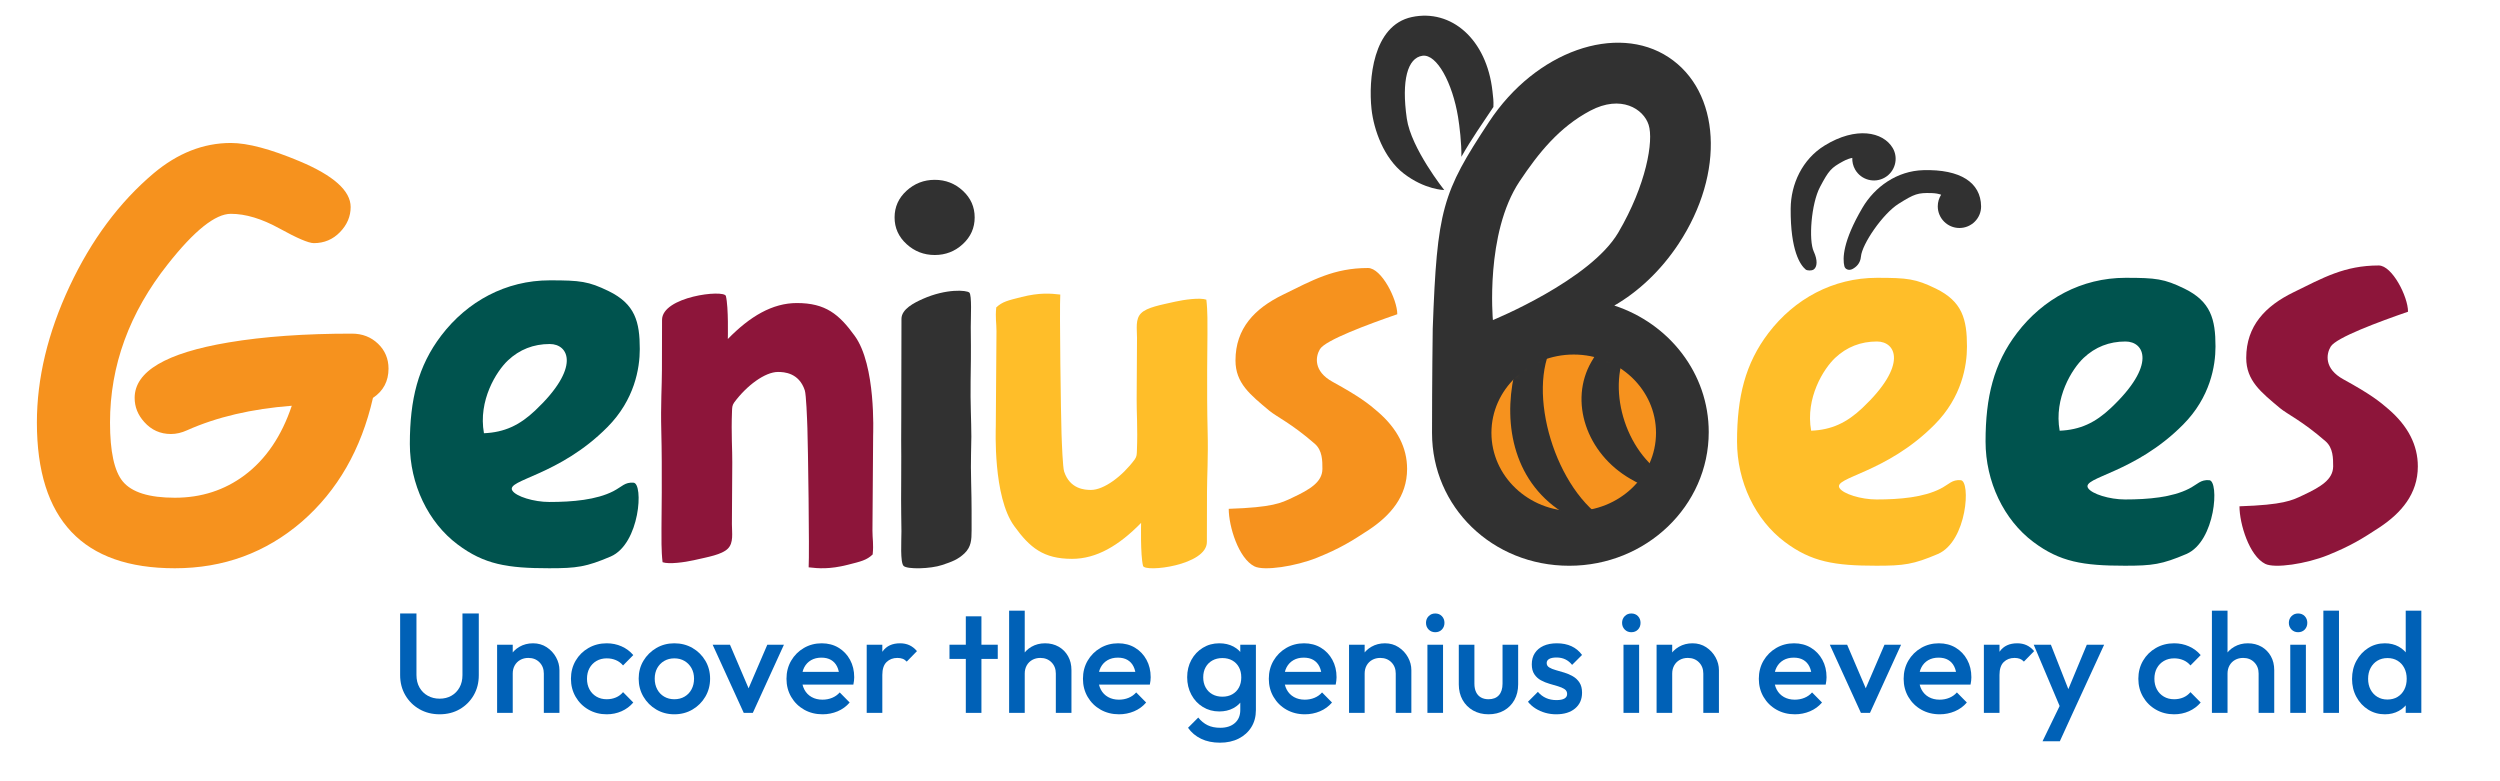<svg width="320" height="100" viewBox="0 0 320 100" fill="none" xmlns="http://www.w3.org/2000/svg">
<g clip-path="url(#clip0_8329_14205)">
<path d="M47.739 50.93C46.234 57.524 43.202 62.799 38.644 66.769C34.02 70.752 28.598 72.737 22.38 72.737C16.494 72.737 12.08 71.187 9.136 68.074C6.194 64.96 4.722 60.311 4.722 54.084C4.722 48.428 6.117 42.609 8.904 36.655C11.692 30.713 15.277 25.887 19.659 22.189C22.734 19.606 26.031 18.301 29.55 18.301C31.696 18.301 34.617 19.076 38.312 20.626C42.694 22.461 44.884 24.419 44.884 26.499C44.884 27.695 44.431 28.769 43.523 29.707C42.616 30.645 41.499 31.121 40.17 31.121C39.507 31.121 38.041 30.496 35.774 29.245C33.505 27.994 31.43 27.369 29.55 27.369C27.558 27.369 24.87 29.517 21.483 33.813C16.55 40.04 14.082 46.811 14.082 54.084C14.082 57.782 14.625 60.297 15.708 61.616C16.86 63.016 19.083 63.71 22.38 63.71C25.766 63.71 28.742 62.745 31.309 60.828C34.031 58.788 36.044 55.824 37.349 51.936C32.216 52.33 27.746 53.377 23.94 55.077C23.254 55.389 22.569 55.553 21.882 55.553C20.51 55.553 19.371 55.036 18.464 54.016C17.644 53.105 17.235 52.086 17.235 50.93C17.235 47.545 21.24 45.179 29.251 43.833C33.766 43.072 39.031 42.705 45.05 42.705C46.378 42.705 47.49 43.14 48.386 43.996C49.282 44.853 49.731 45.927 49.731 47.178C49.731 48.795 49.066 50.046 47.739 50.93Z" fill="#F6921E"/>
<path d="M108.477 72.303C106.166 72.884 104.738 72.763 103.507 72.618C103.621 70.643 103.425 57.036 103.347 54.807C103.305 53.559 103.19 50.493 103.013 49.96C102.268 47.707 100.359 47.61 99.584 47.61C97.923 47.61 95.569 49.355 93.972 51.523C93.705 51.899 93.715 52.19 93.696 52.674C93.584 55.522 93.749 57.703 93.731 59.205C93.72 60.126 93.684 66.511 93.684 67.081C93.684 68.232 93.924 69.48 93.159 70.231C92.394 70.994 90.662 71.285 88.803 71.709C87.668 71.964 85.623 72.254 84.809 71.963C84.635 70.522 84.669 68.741 84.669 67.59C84.669 67.032 84.775 60.053 84.647 55.207C84.556 51.766 84.727 49.306 84.727 47.38C84.727 46.774 84.749 41.552 84.741 40.97C84.704 37.953 92.696 37.02 92.914 37.892C93.265 39.31 93.162 43.393 93.162 43.393C95.99 40.498 98.865 38.789 102.004 38.789C105.665 38.789 107.405 40.219 109.406 42.993C112.138 46.762 111.761 55.401 111.761 55.776C111.761 57.315 111.731 59.556 111.717 62.016C111.698 65.433 111.674 66.414 111.674 67.929C111.674 69.031 111.838 69.601 111.702 70.97C110.928 71.709 110.201 71.867 108.477 72.303Z" fill="#8D153A"/>
<path d="M130.746 38.02C133.056 37.438 134.485 37.559 135.716 37.704C135.601 39.679 135.798 53.286 135.875 55.515C135.918 56.763 136.032 59.829 136.21 60.362C136.955 62.615 138.864 62.712 139.639 62.712C141.3 62.712 143.654 60.968 145.25 58.799C145.518 58.423 145.507 58.133 145.526 57.648C145.638 54.8 145.474 52.62 145.492 51.117C145.503 50.196 145.538 43.811 145.538 43.242C145.538 42.09 145.299 40.843 146.063 40.091C146.829 39.328 148.561 39.037 150.42 38.613C151.554 38.359 153.599 38.068 154.413 38.359C154.587 39.801 154.554 41.582 154.554 42.733C154.554 43.29 154.448 50.269 154.575 55.116C154.667 58.557 154.496 61.016 154.496 62.943C154.496 63.548 154.474 68.771 154.481 69.352C154.518 72.369 146.526 73.302 146.308 72.43C145.957 71.012 146.061 66.929 146.061 66.929C143.233 69.825 140.358 71.533 137.219 71.533C133.558 71.533 131.817 70.103 129.816 67.329C127.085 63.561 127.462 54.922 127.462 54.546C127.462 53.007 127.492 50.766 127.506 48.306C127.525 44.889 127.549 43.908 127.549 42.393C127.549 41.291 127.385 40.721 127.52 39.352C128.295 38.613 129.021 38.456 130.746 38.02Z" fill="#FFBE29"/>
<path d="M119.649 32.641C118.26 32.641 117.057 32.174 116.037 31.241C115.018 30.308 114.507 29.175 114.507 27.829C114.507 26.483 115.018 25.35 116.037 24.417C117.057 23.484 118.26 23.018 119.649 23.018C121.037 23.018 122.236 23.484 123.244 24.417C124.253 25.35 124.758 26.483 124.758 27.829C124.758 29.175 124.253 30.308 123.244 31.241C122.236 32.174 121.037 32.641 119.649 32.641ZM124.333 55.885C124.333 57.125 124.23 58.964 124.306 61.696C124.382 64.428 124.365 66.641 124.365 67.88C124.365 69.133 124.305 70 123.458 70.826C122.612 71.626 121.834 71.906 120.599 72.319C119.103 72.825 116.118 72.892 115.663 72.439C115.208 71.985 115.384 69.253 115.384 67.987C115.384 66.748 115.317 65.295 115.353 61.563C115.38 58.83 115.351 57.631 115.351 56.391C115.351 54.459 115.375 52.806 115.369 49.887C115.364 46.622 115.388 42.743 115.388 40.811C115.388 39.558 117.035 38.745 118.108 38.265C121.13 36.919 123.741 37.132 124.077 37.452C124.413 37.785 124.258 40.611 124.258 41.877C124.258 43.81 124.317 44.023 124.239 48.688C124.191 51.607 124.333 53.952 124.333 55.885Z" fill="#313131"/>
<path d="M308.228 39.899C304.512 41.186 299.028 43.205 298.329 44.366C297.754 45.312 297.466 47.192 299.956 48.555C303.356 50.423 304.546 51.344 305.748 52.391C308.238 54.549 309.483 56.984 309.483 59.697C309.483 63.23 307.343 65.665 304.595 67.495C302.379 68.946 300.942 69.854 297.95 71.066C295.192 72.176 291.173 72.782 289.953 72.176C287.898 71.154 286.653 67.041 286.653 64.807C292.288 64.618 293.365 64.063 294.773 63.394C297.037 62.334 298.627 61.388 298.644 59.709C298.644 58.662 298.651 57.337 297.668 56.479C294.651 53.855 292.835 53.06 291.839 52.24C289.417 50.208 287.517 48.732 287.517 45.817C287.517 41.678 290.01 39.155 293.54 37.426C297.373 35.546 300.099 33.981 304.478 33.981C306.196 33.981 308.228 37.969 308.228 39.899Z" fill="#8D153A"/>
<path d="M178.853 40.222C175.137 41.51 169.653 43.528 168.954 44.689C168.379 45.636 168.091 47.516 170.581 48.878C173.981 50.746 175.171 51.667 176.373 52.714C178.863 54.872 180.108 57.307 180.108 60.02C180.108 63.553 177.968 65.988 175.22 67.818C173.004 69.269 171.567 70.178 168.575 71.389C165.817 72.499 161.798 73.105 160.578 72.499C158.523 71.477 157.278 67.364 157.278 65.13C162.913 64.941 163.99 64.386 165.398 63.717C167.662 62.657 169.252 61.711 169.269 60.033C169.269 58.985 169.276 57.661 168.293 56.803C165.276 54.178 163.46 53.383 162.464 52.563C160.042 50.531 158.142 49.055 158.142 46.14C158.142 42.002 160.635 39.478 164.165 37.749C167.998 35.869 170.724 34.305 175.103 34.305C176.821 34.305 178.853 38.292 178.853 40.222Z" fill="#F6921E"/>
<path d="M240.187 72.413C234.821 72.413 231.863 71.93 228.451 69.365C224.679 66.537 222.341 61.655 222.341 56.51C222.341 50.828 223.381 46.539 226.367 42.622C229.689 38.263 234.62 35.56 240.254 35.56C244.16 35.56 245.206 35.684 247.787 36.939C251.178 38.594 251.773 40.856 251.773 44.359C251.773 46.828 251.109 50.842 247.632 54.345C241.433 60.607 234.602 61.075 235.459 62.468C235.925 63.227 238.218 63.931 240.193 63.931C243.202 63.931 246.23 63.655 248.385 62.551C249.525 61.958 249.849 61.379 250.969 61.462C252.274 61.544 251.801 69.282 248.052 70.91C244.91 72.247 243.711 72.413 240.187 72.413ZM240.254 43.711C238.167 43.711 236.383 44.415 234.9 45.808C233.419 47.201 231.07 50.938 231.827 55.131C234.448 55.021 236.379 54.111 238.37 52.235C244.255 46.69 242.679 43.711 240.254 43.711Z" fill="#FFBE29"/>
<path fill-rule="evenodd" clip-rule="evenodd" d="M248.465 24.923C248.159 24.811 247.756 24.728 247.235 24.714C245.483 24.665 245.059 24.804 243.023 26.083C240.987 27.362 238.339 31.24 238.2 32.846C238.123 33.729 237.574 34.201 237.094 34.444C236.698 34.646 236.191 34.514 236.08 34.076C235.843 33.117 235.857 30.914 238.387 26.605C239.972 23.901 242.828 21.871 246.192 21.781C250.905 21.649 253.546 23.352 253.58 26.41C253.594 27.939 252.336 29.183 250.807 29.183C249.278 29.183 248.034 27.939 248.034 26.41C248.034 25.861 248.194 25.354 248.465 24.923Z" fill="#313131"/>
<path fill-rule="evenodd" clip-rule="evenodd" d="M237.093 20.211C236.772 20.267 236.381 20.396 235.923 20.645C234.382 21.479 234.084 21.811 232.96 23.937C231.836 26.062 231.482 30.745 232.164 32.205C232.654 33.262 232.648 34.197 232.101 34.529C231.93 34.636 231.338 34.68 231.115 34.488C230.459 33.936 229.168 32.145 229.206 26.706C229.226 23.572 230.686 20.387 233.554 18.626C237.569 16.156 241.027 16.864 242.266 18.941C243.043 20.258 242.576 21.965 241.251 22.729C239.927 23.494 238.228 23.038 237.463 21.714C237.189 21.239 237.073 20.719 237.093 20.211Z" fill="#313131"/>
<path d="M70.305 72.736C64.94 72.736 61.982 72.253 58.57 69.687C54.797 66.86 52.46 61.978 52.46 56.833C52.46 51.151 53.5 46.861 56.486 42.944C59.808 38.586 64.739 35.883 70.373 35.883C74.279 35.883 75.325 36.007 77.906 37.262C81.296 38.917 81.892 41.179 81.892 44.682C81.892 47.151 81.228 51.165 77.751 54.668C71.552 60.929 64.721 61.398 65.578 62.791C66.044 63.55 68.337 64.253 70.312 64.253C73.32 64.253 76.349 63.977 78.504 62.874C79.644 62.281 79.968 61.702 81.088 61.785C82.393 61.867 81.92 69.605 78.171 71.232C75.029 72.57 73.829 72.736 70.305 72.736ZM70.373 44.034C68.286 44.034 66.502 44.737 65.019 46.13C63.538 47.523 61.189 51.261 61.946 55.454C64.567 55.344 66.497 54.433 68.489 52.558C74.374 47.013 72.798 44.034 70.373 44.034Z" fill="#00534E"/>
<path d="M271.997 72.413C266.632 72.413 263.673 71.93 260.261 69.365C256.489 66.538 254.151 61.655 254.151 56.511C254.151 50.828 255.191 46.539 258.177 42.622C261.5 38.264 266.431 35.56 272.065 35.56C275.971 35.56 277.016 35.685 279.598 36.94C282.988 38.595 283.584 40.857 283.584 44.36C283.584 46.829 282.919 50.842 279.442 54.346C273.244 60.607 266.413 61.076 267.269 62.469C267.735 63.228 270.029 63.931 272.004 63.931C275.012 63.931 278.041 63.655 280.195 62.552C281.336 61.959 281.66 61.38 282.78 61.462C284.085 61.545 283.612 69.283 279.863 70.91C276.721 72.248 275.521 72.413 271.997 72.413ZM272.065 43.712C269.978 43.712 268.193 44.415 266.711 45.808C265.229 47.201 262.88 50.939 263.638 55.132C266.258 55.021 268.189 54.111 270.181 52.235C276.066 46.691 274.489 43.712 272.065 43.712Z" fill="#00534E"/>
<path d="M195.815 65.454C201.338 68.642 208.4 66.75 211.589 61.227C214.777 55.704 212.885 48.642 207.362 45.453C201.839 42.265 194.777 44.157 191.588 49.68C188.4 55.203 190.292 62.265 195.815 65.454Z" fill="#F6921E"/>
<mask id="mask0_8329_14205" style="mask-type:luminance" maskUnits="userSpaceOnUse" x="190" y="43" width="24" height="25">
<path d="M195.814 65.454C201.337 68.642 208.399 66.75 211.588 61.227C214.776 55.704 212.884 48.642 207.361 45.453C201.838 42.265 194.776 44.157 191.587 49.68C188.399 55.203 190.291 62.265 195.814 65.454Z" fill="white"/>
</mask>
<g mask="url(#mask0_8329_14205)">
<path fill-rule="evenodd" clip-rule="evenodd" d="M213.166 40.212C211.213 41.023 209.554 42.404 208.462 44.296C205.568 49.308 207.837 57.856 213.48 61.114C215.061 62.027 216.743 62.568 218.397 62.772C215.172 64.109 212.199 63.319 208.685 61.29C203.042 58.032 200.805 51.318 203.699 46.306C205.785 42.692 208.88 39.691 213.166 40.212Z" fill="#313131"/>
<path fill-rule="evenodd" clip-rule="evenodd" d="M204.523 39.039C202.156 40.022 200.139 41.691 198.816 43.983C195.31 50.055 199.071 62.892 205.907 66.839C207.823 67.945 209.86 68.6 211.876 68.846C207.964 70.472 204.851 68.393 200.594 65.935C193.758 61.988 192.397 54.395 193.813 47.981C194.91 43.052 199.331 38.408 204.523 39.039Z" fill="#313131"/>
</g>
<path fill-rule="evenodd" clip-rule="evenodd" d="M183.3 55.431C183.3 48.835 183.383 42.309 183.39 42.065C183.946 26.768 184.606 24.69 190.598 15.599C196.582 6.508 206.952 2.956 213.582 7.328C220.213 11.7 220.859 22.104 214.868 31.195C212.595 34.642 209.704 37.339 206.632 39.111C213.659 41.412 218.718 47.799 218.718 55.306C218.718 64.751 210.719 72.417 200.863 72.417C191.008 72.417 183.3 64.876 183.3 55.431ZM201.433 45.381C207.251 45.381 211.97 49.87 211.97 55.403C211.97 60.935 207.251 65.425 201.433 65.425C195.623 65.425 190.903 60.935 190.903 55.403C190.903 49.87 195.623 45.381 201.433 45.381ZM191.091 40.967C191.091 40.967 203.546 35.88 207.139 29.77C210.726 23.668 211.685 18.01 211.024 15.974C210.371 13.938 207.494 12.082 203.546 14.174C199.591 16.273 196.95 19.553 194.504 23.216C190.076 29.861 191.091 40.967 191.091 40.967Z" fill="#313131"/>
<path fill-rule="evenodd" clip-rule="evenodd" d="M184.864 24.325C184.864 24.325 182.371 24.293 179.666 22.2C177.144 20.245 175.843 16.641 175.553 13.952C175.157 10.248 175.695 3.25 180.717 2.182C185.742 1.114 190.303 4.991 191.038 11.694C191.13 12.523 191.19 12.885 191.156 13.693C189.744 15.812 188.368 17.753 187.056 20.072C187.092 18.346 186.816 16.104 186.629 14.966C185.923 10.66 183.925 6.881 182.075 7.136C180.17 7.4 179.367 10.272 180.072 15.182C180.618 18.99 184.864 24.325 184.864 24.325Z" fill="#313131"/>
<path d="M56.269 91.429C55.312 91.429 54.452 91.211 53.688 90.775C52.925 90.339 52.322 89.742 51.88 88.985C51.438 88.227 51.217 87.37 51.217 86.413V78.525H53.307V86.395C53.307 87.013 53.437 87.549 53.697 88.003C53.958 88.458 54.312 88.809 54.761 89.057C55.209 89.306 55.712 89.43 56.269 89.43C56.839 89.43 57.342 89.306 57.778 89.057C58.214 88.809 58.559 88.458 58.814 88.003C59.068 87.549 59.195 87.019 59.195 86.413V78.525H61.285V86.431C61.285 87.388 61.067 88.243 60.631 88.994C60.195 89.745 59.601 90.339 58.85 90.775C58.099 91.211 57.239 91.429 56.269 91.429Z" fill="#0061B7"/>
<path d="M69.61 91.248V86.213C69.61 85.632 69.425 85.153 69.055 84.778C68.686 84.402 68.21 84.214 67.629 84.214C67.241 84.214 66.896 84.299 66.593 84.469C66.29 84.638 66.054 84.875 65.884 85.177C65.714 85.48 65.63 85.826 65.63 86.213L64.848 85.777C64.848 85.111 64.993 84.52 65.284 84.005C65.575 83.49 65.978 83.084 66.493 82.787C67.008 82.491 67.586 82.342 68.228 82.342C68.883 82.342 69.464 82.509 69.973 82.842C70.482 83.175 70.882 83.605 71.173 84.132C71.464 84.659 71.609 85.208 71.609 85.777V91.248H69.61ZM63.63 91.248V82.524H65.63V91.248H63.63Z" fill="#0061B7"/>
<path d="M77.661 91.43C76.801 91.43 76.022 91.23 75.326 90.83C74.629 90.43 74.081 89.885 73.681 89.194C73.281 88.503 73.081 87.734 73.081 86.886C73.081 86.026 73.281 85.253 73.681 84.569C74.081 83.884 74.629 83.342 75.326 82.942C76.022 82.542 76.801 82.342 77.661 82.342C78.34 82.342 78.972 82.472 79.56 82.733C80.148 82.993 80.648 83.366 81.06 83.851L79.751 85.177C79.497 84.875 79.191 84.647 78.833 84.496C78.476 84.344 78.085 84.269 77.661 84.269C77.164 84.269 76.725 84.381 76.343 84.605C75.962 84.829 75.665 85.135 75.453 85.523C75.241 85.91 75.135 86.365 75.135 86.886C75.135 87.395 75.241 87.846 75.453 88.24C75.665 88.634 75.962 88.942 76.343 89.167C76.725 89.391 77.164 89.503 77.661 89.503C78.085 89.503 78.476 89.427 78.833 89.276C79.191 89.124 79.497 88.897 79.751 88.594L81.06 89.921C80.648 90.406 80.148 90.778 79.56 91.039C78.972 91.299 78.34 91.43 77.661 91.43Z" fill="#0061B7"/>
<path d="M86.312 91.43C85.464 91.43 84.694 91.227 84.004 90.821C83.313 90.415 82.765 89.867 82.359 89.176C81.953 88.485 81.75 87.716 81.75 86.868C81.75 86.02 81.953 85.256 82.359 84.578C82.765 83.899 83.313 83.357 84.004 82.951C84.694 82.545 85.464 82.342 86.312 82.342C87.172 82.342 87.948 82.542 88.638 82.942C89.329 83.342 89.877 83.884 90.283 84.569C90.689 85.253 90.892 86.02 90.892 86.868C90.892 87.716 90.689 88.485 90.283 89.176C89.877 89.867 89.329 90.415 88.638 90.821C87.948 91.227 87.172 91.43 86.312 91.43ZM86.312 89.503C86.809 89.503 87.248 89.391 87.629 89.167C88.011 88.942 88.308 88.631 88.52 88.231C88.732 87.831 88.838 87.377 88.838 86.868C88.838 86.359 88.729 85.91 88.511 85.523C88.293 85.135 87.996 84.829 87.62 84.605C87.245 84.381 86.809 84.269 86.312 84.269C85.827 84.269 85.394 84.381 85.012 84.605C84.63 84.829 84.334 85.135 84.122 85.523C83.91 85.91 83.804 86.359 83.804 86.868C83.804 87.377 83.91 87.831 84.122 88.231C84.334 88.631 84.63 88.942 85.012 89.167C85.394 89.391 85.827 89.503 86.312 89.503Z" fill="#0061B7"/>
<path d="M95.199 91.248L91.219 82.524H93.436L96.471 89.63H95.163L98.216 82.524H100.343L96.362 91.248H95.199Z" fill="#0061B7"/>
<path d="M105.286 91.43C104.414 91.43 103.629 91.233 102.932 90.839C102.236 90.445 101.684 89.903 101.278 89.212C100.872 88.522 100.67 87.746 100.67 86.886C100.67 86.026 100.87 85.253 101.269 84.569C101.669 83.884 102.211 83.342 102.896 82.942C103.581 82.542 104.341 82.342 105.177 82.342C105.989 82.342 106.707 82.53 107.331 82.906C107.955 83.281 108.445 83.796 108.803 84.451C109.16 85.105 109.339 85.85 109.339 86.686C109.339 86.831 109.33 86.98 109.312 87.131C109.293 87.283 109.266 87.449 109.23 87.631H102.069V85.995H108.194L107.449 86.65C107.425 86.117 107.322 85.668 107.14 85.305C106.958 84.941 106.7 84.663 106.367 84.469C106.034 84.275 105.625 84.178 105.141 84.178C104.632 84.178 104.189 84.287 103.814 84.505C103.438 84.723 103.147 85.029 102.941 85.423C102.736 85.817 102.633 86.286 102.633 86.831C102.633 87.377 102.742 87.855 102.96 88.267C103.178 88.679 103.487 88.997 103.887 89.221C104.286 89.445 104.747 89.558 105.268 89.558C105.716 89.558 106.131 89.479 106.513 89.321C106.894 89.164 107.219 88.934 107.485 88.631L108.757 89.921C108.333 90.418 107.818 90.793 107.213 91.048C106.607 91.302 105.965 91.43 105.286 91.43Z" fill="#0061B7"/>
<path d="M110.938 91.248V82.524H112.937V91.248H110.938ZM112.937 86.395L112.247 86.05C112.247 84.947 112.492 84.054 112.983 83.369C113.473 82.684 114.215 82.342 115.209 82.342C115.645 82.342 116.039 82.421 116.39 82.579C116.742 82.736 117.069 82.99 117.372 83.342L116.063 84.687C115.906 84.517 115.73 84.396 115.536 84.323C115.342 84.251 115.118 84.214 114.864 84.214C114.306 84.214 113.846 84.39 113.482 84.741C113.119 85.093 112.937 85.644 112.937 86.395Z" fill="#0061B7"/>
<path d="M123.624 91.248V78.889H125.623V91.248H123.624ZM121.534 84.341V82.524H127.713V84.341H121.534Z" fill="#0061B7"/>
<path d="M135.146 91.248V86.213C135.146 85.632 134.962 85.153 134.592 84.778C134.222 84.402 133.747 84.214 133.165 84.214C132.778 84.214 132.432 84.299 132.129 84.469C131.827 84.638 131.59 84.875 131.421 85.177C131.251 85.48 131.166 85.826 131.166 86.213L130.385 85.777C130.385 85.111 130.53 84.52 130.821 84.005C131.112 83.49 131.514 83.084 132.029 82.787C132.544 82.491 133.123 82.342 133.765 82.342C134.419 82.342 135.001 82.488 135.51 82.778C136.019 83.069 136.419 83.472 136.709 83.987C137 84.502 137.146 85.099 137.146 85.777V91.248H135.146ZM129.167 91.248V78.162H131.166V91.248H129.167Z" fill="#0061B7"/>
<path d="M143.234 91.43C142.362 91.43 141.577 91.233 140.88 90.839C140.184 90.445 139.632 89.903 139.226 89.212C138.821 88.522 138.618 87.746 138.618 86.886C138.618 86.026 138.818 85.253 139.217 84.569C139.617 83.884 140.159 83.342 140.844 82.942C141.529 82.542 142.289 82.342 143.125 82.342C143.937 82.342 144.655 82.53 145.279 82.906C145.903 83.281 146.393 83.796 146.751 84.451C147.108 85.105 147.287 85.85 147.287 86.686C147.287 86.831 147.278 86.98 147.26 87.131C147.241 87.283 147.214 87.449 147.178 87.631H140.017V85.995H146.142L145.397 86.65C145.373 86.117 145.27 85.668 145.088 85.305C144.906 84.941 144.648 84.663 144.315 84.469C143.982 84.275 143.573 84.178 143.089 84.178C142.58 84.178 142.137 84.287 141.762 84.505C141.386 84.723 141.095 85.029 140.889 85.423C140.684 85.817 140.581 86.286 140.581 86.831C140.581 87.377 140.69 87.855 140.908 88.267C141.126 88.679 141.435 88.997 141.835 89.221C142.234 89.445 142.695 89.558 143.216 89.558C143.664 89.558 144.079 89.479 144.461 89.321C144.842 89.164 145.167 88.934 145.433 88.631L146.705 89.921C146.281 90.418 145.766 90.793 145.161 91.048C144.555 91.302 143.913 91.43 143.234 91.43Z" fill="#0061B7"/>
<path d="M156.157 95.064C155.236 95.064 154.43 94.898 153.74 94.564C153.049 94.231 152.492 93.762 152.068 93.156L153.376 91.847C153.727 92.284 154.127 92.611 154.576 92.829C155.024 93.047 155.563 93.156 156.193 93.156C156.981 93.156 157.605 92.953 158.065 92.547C158.526 92.141 158.756 91.587 158.756 90.884V88.74L159.101 86.813L158.756 84.868V82.524H160.755V90.884C160.755 91.72 160.561 92.45 160.173 93.074C159.786 93.698 159.246 94.186 158.556 94.537C157.865 94.889 157.066 95.064 156.157 95.064ZM156.066 91.066C155.29 91.066 154.591 90.875 153.967 90.493C153.343 90.112 152.852 89.588 152.495 88.921C152.137 88.255 151.958 87.51 151.958 86.686C151.958 85.862 152.137 85.123 152.495 84.469C152.852 83.814 153.343 83.296 153.967 82.915C154.591 82.533 155.29 82.342 156.066 82.342C156.757 82.342 157.362 82.482 157.883 82.76C158.404 83.039 158.81 83.424 159.101 83.914C159.392 84.405 159.537 84.978 159.537 85.632V87.776C159.537 88.419 159.389 88.988 159.092 89.485C158.795 89.982 158.386 90.369 157.865 90.648C157.344 90.927 156.744 91.066 156.066 91.066ZM156.466 89.176C156.95 89.176 157.375 89.073 157.738 88.867C158.101 88.661 158.383 88.373 158.583 88.004C158.783 87.634 158.883 87.201 158.883 86.704C158.883 86.207 158.783 85.774 158.583 85.405C158.383 85.035 158.101 84.747 157.738 84.541C157.375 84.335 156.95 84.232 156.466 84.232C155.981 84.232 155.554 84.335 155.184 84.541C154.815 84.747 154.527 85.035 154.321 85.405C154.115 85.774 154.012 86.207 154.012 86.704C154.012 87.189 154.115 87.619 154.321 87.995C154.527 88.37 154.815 88.661 155.184 88.867C155.554 89.073 155.981 89.176 156.466 89.176Z" fill="#0061B7"/>
<path d="M167.025 91.43C166.152 91.43 165.368 91.233 164.671 90.839C163.974 90.445 163.423 89.903 163.017 89.212C162.611 88.522 162.408 87.746 162.408 86.886C162.408 86.026 162.608 85.253 163.008 84.569C163.408 83.884 163.95 83.342 164.635 82.942C165.319 82.542 166.08 82.342 166.916 82.342C167.728 82.342 168.445 82.53 169.069 82.906C169.693 83.281 170.184 83.796 170.541 84.451C170.899 85.105 171.078 85.85 171.078 86.686C171.078 86.831 171.068 86.98 171.05 87.131C171.032 87.283 171.005 87.449 170.969 87.631H163.808V85.995H169.933L169.188 86.65C169.163 86.117 169.06 85.668 168.879 85.305C168.697 84.941 168.439 84.663 168.106 84.469C167.773 84.275 167.364 84.178 166.879 84.178C166.37 84.178 165.928 84.287 165.553 84.505C165.177 84.723 164.886 85.029 164.68 85.423C164.474 85.817 164.371 86.286 164.371 86.831C164.371 87.377 164.48 87.855 164.698 88.267C164.917 88.679 165.226 88.997 165.625 89.221C166.025 89.445 166.486 89.558 167.007 89.558C167.455 89.558 167.87 89.479 168.251 89.321C168.633 89.164 168.957 88.934 169.224 88.631L170.496 89.921C170.072 90.418 169.557 90.793 168.951 91.048C168.345 91.302 167.703 91.43 167.025 91.43Z" fill="#0061B7"/>
<path d="M178.655 91.248V86.213C178.655 85.632 178.471 85.153 178.102 84.778C177.732 84.402 177.257 84.214 176.675 84.214C176.287 84.214 175.942 84.299 175.639 84.469C175.336 84.638 175.1 84.875 174.93 85.177C174.761 85.48 174.676 85.826 174.676 86.213L173.894 85.777C173.894 85.111 174.04 84.52 174.331 84.005C174.621 83.49 175.024 83.084 175.539 82.787C176.054 82.491 176.633 82.342 177.275 82.342C177.929 82.342 178.512 82.509 179.018 82.842C179.53 83.175 179.927 83.605 180.22 84.132C180.511 84.659 180.654 85.208 180.654 85.777V91.248H178.655ZM172.677 91.248V82.524H174.676V91.248H172.677Z" fill="#0061B7"/>
<path d="M182.71 91.248V82.524H184.709V91.248H182.71ZM183.711 80.924C183.371 80.924 183.088 80.809 182.865 80.579C182.64 80.349 182.528 80.064 182.528 79.725C182.528 79.386 182.64 79.101 182.865 78.871C183.088 78.641 183.371 78.525 183.711 78.525C184.06 78.525 184.346 78.641 184.564 78.871C184.782 79.101 184.891 79.386 184.891 79.725C184.891 80.064 184.782 80.349 184.564 80.579C184.346 80.809 184.06 80.924 183.711 80.924Z" fill="#0061B7"/>
<path d="M190.525 91.429C189.785 91.429 189.129 91.266 188.552 90.939C187.978 90.612 187.529 90.16 187.207 89.585C186.887 89.009 186.725 88.346 186.725 87.595V82.524H188.724V87.504C188.724 87.928 188.794 88.288 188.935 88.585C189.073 88.882 189.279 89.109 189.553 89.267C189.824 89.424 190.149 89.503 190.525 89.503C191.106 89.503 191.552 89.33 191.86 88.985C192.17 88.639 192.325 88.146 192.325 87.504V82.524H194.324V87.595C194.324 88.358 194.162 89.027 193.842 89.603C193.52 90.178 193.074 90.627 192.507 90.948C191.935 91.269 191.276 91.429 190.525 91.429Z" fill="#0061B7"/>
<path d="M199.192 91.43C198.708 91.43 198.243 91.366 197.794 91.239C197.346 91.111 196.934 90.93 196.558 90.693C196.183 90.457 195.856 90.169 195.577 89.83L196.849 88.558C197.152 88.909 197.501 89.173 197.894 89.348C198.289 89.524 198.734 89.612 199.231 89.612C199.677 89.612 200.019 89.545 200.249 89.412C200.477 89.279 200.593 89.085 200.593 88.831C200.593 88.564 200.484 88.358 200.266 88.213C200.048 88.067 199.767 87.943 199.42 87.84C199.076 87.737 198.713 87.631 198.33 87.522C197.949 87.413 197.586 87.264 197.239 87.077C196.895 86.889 196.614 86.632 196.396 86.304C196.175 85.977 196.069 85.553 196.069 85.032C196.069 84.475 196.197 83.996 196.459 83.596C196.718 83.197 197.089 82.888 197.566 82.669C198.046 82.451 198.618 82.342 199.285 82.342C199.987 82.342 200.608 82.466 201.148 82.715C201.686 82.963 202.139 83.336 202.503 83.833L201.23 85.105C200.976 84.79 200.685 84.553 200.356 84.396C200.031 84.239 199.655 84.16 199.231 84.16C198.829 84.16 198.521 84.22 198.303 84.341C198.085 84.463 197.976 84.638 197.976 84.868C197.976 85.111 198.085 85.299 198.303 85.432C198.521 85.565 198.802 85.68 199.149 85.777C199.493 85.874 199.856 85.98 200.239 86.095C200.62 86.21 200.983 86.368 201.33 86.568C201.674 86.768 201.957 87.034 202.173 87.367C202.394 87.701 202.503 88.134 202.503 88.667C202.503 89.515 202.205 90.188 201.611 90.684C201.017 91.181 200.213 91.43 199.192 91.43Z" fill="#0061B7"/>
<path d="M207.807 91.248V82.524H209.807V91.248H207.807ZM208.808 80.924C208.469 80.924 208.188 80.809 207.963 80.579C207.74 80.349 207.626 80.064 207.626 79.725C207.626 79.386 207.74 79.101 207.963 78.871C208.188 78.641 208.469 78.525 208.808 78.525C209.16 78.525 209.443 78.641 209.664 78.871C209.882 79.101 209.988 79.386 209.988 79.725C209.988 80.064 209.882 80.349 209.664 80.579C209.443 80.809 209.16 80.924 208.808 80.924Z" fill="#0061B7"/>
<path d="M218.024 91.248V86.213C218.024 85.632 217.837 85.153 217.469 84.778C217.098 84.402 216.623 84.214 216.041 84.214C215.654 84.214 215.307 84.299 215.004 84.469C214.701 84.638 214.466 84.875 214.297 85.177C214.127 85.48 214.042 85.826 214.042 86.213L213.259 85.777C213.259 85.111 213.407 84.52 213.698 84.005C213.986 83.49 214.391 83.084 214.905 82.787C215.421 82.491 216 82.342 216.64 82.342C217.297 82.342 217.878 82.509 218.387 82.842C218.894 83.175 219.296 83.605 219.587 84.132C219.877 84.659 220.023 85.208 220.023 85.777V91.248H218.024ZM212.043 91.248V82.524H214.042V91.248H212.043Z" fill="#0061B7"/>
<path d="M229.745 91.43C228.873 91.43 228.088 91.233 227.392 90.839C226.694 90.445 226.144 89.903 225.737 89.212C225.332 88.522 225.129 87.746 225.129 86.886C225.129 86.026 225.33 85.253 225.727 84.569C226.13 83.884 226.67 83.342 227.356 82.942C228.039 82.542 228.8 82.342 229.636 82.342C230.448 82.342 231.165 82.53 231.79 82.906C232.413 83.281 232.905 83.796 233.261 84.451C233.62 85.105 233.797 85.85 233.797 86.686C233.797 86.831 233.79 86.98 233.77 87.131C233.753 87.283 233.724 87.449 233.69 87.631H226.527V85.995H232.653L231.907 86.65C231.885 86.117 231.781 85.668 231.599 85.305C231.417 84.941 231.16 84.663 230.826 84.469C230.494 84.275 230.084 84.178 229.6 84.178C229.091 84.178 228.647 84.287 228.272 84.505C227.899 84.723 227.605 85.029 227.402 85.423C227.194 85.817 227.092 86.286 227.092 86.831C227.092 87.377 227.201 87.855 227.419 88.267C227.637 88.679 227.947 88.997 228.345 89.221C228.747 89.445 229.207 89.558 229.726 89.558C230.177 89.558 230.591 89.479 230.971 89.321C231.354 89.164 231.677 88.934 231.946 88.631L233.218 89.921C232.794 90.418 232.278 90.793 231.672 91.048C231.066 91.302 230.424 91.43 229.745 91.43Z" fill="#0061B7"/>
<path d="M238.197 91.248L234.216 82.524H236.433L239.469 89.63H238.158L241.214 82.524H243.339L239.358 91.248H238.197Z" fill="#0061B7"/>
<path d="M248.283 91.43C247.41 91.43 246.625 91.233 245.93 90.839C245.232 90.445 244.682 89.903 244.275 89.212C243.87 88.522 243.667 87.746 243.667 86.886C243.667 86.026 243.868 85.253 244.265 84.569C244.667 83.884 245.208 83.342 245.893 82.942C246.577 82.542 247.338 82.342 248.174 82.342C248.986 82.342 249.703 82.53 250.328 82.906C250.951 83.281 251.443 83.796 251.799 84.451C252.158 85.105 252.335 85.85 252.335 86.686C252.335 86.831 252.327 86.98 252.308 87.131C252.291 87.283 252.262 87.449 252.228 87.631H245.065V85.995H251.191L250.444 86.65C250.423 86.117 250.318 85.668 250.137 85.305C249.955 84.941 249.698 84.663 249.364 84.469C249.032 84.275 248.622 84.178 248.137 84.178C247.629 84.178 247.185 84.287 246.809 84.505C246.436 84.723 246.143 85.029 245.94 85.423C245.731 85.817 245.629 86.286 245.629 86.831C245.629 87.377 245.738 87.855 245.956 88.267C246.175 88.679 246.485 88.997 246.882 89.221C247.284 89.445 247.745 89.558 248.263 89.558C248.714 89.558 249.129 89.479 249.509 89.321C249.892 89.164 250.214 88.934 250.483 88.631L251.755 89.921C251.331 90.418 250.815 90.793 250.209 91.048C249.604 91.302 248.961 91.43 248.283 91.43Z" fill="#0061B7"/>
<path d="M253.936 91.248V82.524H255.935V91.248H253.936ZM255.935 86.395L255.242 86.05C255.242 84.947 255.49 84.054 255.979 83.369C256.471 82.684 257.213 82.342 258.206 82.342C258.642 82.342 259.037 82.421 259.389 82.579C259.74 82.736 260.067 82.99 260.37 83.342L259.059 84.687C258.904 84.517 258.727 84.396 258.533 84.323C258.339 84.251 258.116 84.214 257.862 84.214C257.302 84.214 256.844 84.39 256.481 84.741C256.117 85.093 255.935 85.644 255.935 86.395Z" fill="#0061B7"/>
<path d="M264.042 91.339L260.315 82.524H262.513L265.057 88.994H264.422L267.112 82.524H269.329L265.278 91.339H264.042ZM261.442 94.883L264.149 89.303L265.278 91.339L263.659 94.883H261.442Z" fill="#0061B7"/>
<path d="M278.29 91.43C277.43 91.43 276.65 91.23 275.954 90.83C275.256 90.43 274.709 89.885 274.309 89.194C273.909 88.503 273.708 87.734 273.708 86.886C273.708 86.026 273.909 85.253 274.309 84.569C274.709 83.884 275.256 83.342 275.954 82.942C276.65 82.542 277.43 82.342 278.29 82.342C278.969 82.342 279.601 82.472 280.188 82.733C280.777 82.993 281.276 83.366 281.688 83.851L280.379 85.177C280.125 84.875 279.819 84.647 279.461 84.496C279.105 84.344 278.714 84.269 278.29 84.269C277.794 84.269 277.353 84.381 276.972 84.605C276.589 84.829 276.294 85.135 276.08 85.523C275.87 85.91 275.763 86.365 275.763 86.886C275.763 87.395 275.87 87.846 276.08 88.24C276.294 88.634 276.589 88.942 276.972 89.167C277.353 89.391 277.794 89.503 278.29 89.503C278.714 89.503 279.105 89.427 279.461 89.276C279.819 89.124 280.125 88.897 280.379 88.594L281.688 89.921C281.276 90.406 280.777 90.778 280.188 91.039C279.601 91.299 278.969 91.43 278.29 91.43Z" fill="#0061B7"/>
<path d="M289.103 91.248V86.213C289.103 85.632 288.919 85.153 288.548 84.778C288.18 84.402 287.703 84.214 287.123 84.214C286.733 84.214 286.389 84.299 286.086 84.469C285.783 84.638 285.548 84.875 285.379 85.177C285.209 85.48 285.124 85.826 285.124 86.213L284.341 85.777C284.341 85.111 284.487 84.52 284.778 84.005C285.068 83.49 285.471 83.084 285.987 82.787C286.501 82.491 287.08 82.342 287.722 82.342C288.376 82.342 288.958 82.488 289.467 82.778C289.976 83.069 290.375 83.472 290.666 83.987C290.957 84.502 291.102 85.099 291.102 85.777V91.248H289.103ZM283.125 91.248V78.162H285.124V91.248H283.125Z" fill="#0061B7"/>
<path d="M293.154 91.248V82.524H295.154V91.248H293.154ZM294.155 80.924C293.816 80.924 293.535 80.809 293.309 80.579C293.087 80.349 292.973 80.064 292.973 79.725C292.973 79.386 293.087 79.101 293.309 78.871C293.535 78.641 293.816 78.525 294.155 78.525C294.507 78.525 294.79 78.641 295.011 78.871C295.226 79.101 295.335 79.386 295.335 79.725C295.335 80.064 295.226 80.349 295.011 80.579C294.79 80.809 294.507 80.924 294.155 80.924Z" fill="#0061B7"/>
<path d="M299.39 78.162H297.391V91.248H299.39V78.162Z" fill="#0061B7"/>
<path d="M305.261 91.43C304.474 91.43 303.761 91.23 303.124 90.83C302.489 90.43 301.985 89.888 301.617 89.203C301.246 88.518 301.062 87.752 301.062 86.904C301.062 86.044 301.246 85.271 301.617 84.587C301.985 83.902 302.489 83.357 303.124 82.951C303.761 82.545 304.474 82.342 305.261 82.342C305.928 82.342 306.517 82.484 307.033 82.769C307.546 83.054 307.956 83.445 308.259 83.942C308.562 84.438 308.714 85.002 308.714 85.632V88.14C308.714 88.77 308.564 89.333 308.269 89.83C307.971 90.327 307.563 90.718 307.04 91.002C306.521 91.287 305.928 91.43 305.261 91.43ZM305.586 89.539C306.085 89.539 306.517 89.427 306.887 89.203C307.256 88.979 307.544 88.667 307.75 88.267C307.956 87.867 308.058 87.407 308.058 86.886C308.058 86.365 307.956 85.904 307.75 85.505C307.544 85.105 307.256 84.793 306.887 84.569C306.517 84.344 306.09 84.232 305.605 84.232C305.109 84.232 304.675 84.344 304.307 84.569C303.936 84.793 303.645 85.105 303.434 85.505C303.221 85.904 303.117 86.365 303.117 86.886C303.117 87.407 303.221 87.867 303.434 88.267C303.645 88.667 303.936 88.979 304.307 89.203C304.675 89.427 305.101 89.539 305.586 89.539ZM309.931 91.248H307.932V88.903L308.278 86.777L307.932 84.669V78.162H309.931V91.248Z" fill="#0061B7"/>
</g>
<defs>
<clipPath id="clip0_8329_14205">
<rect width="320" height="100" fill="white"/>
</clipPath>
</defs>
</svg>
